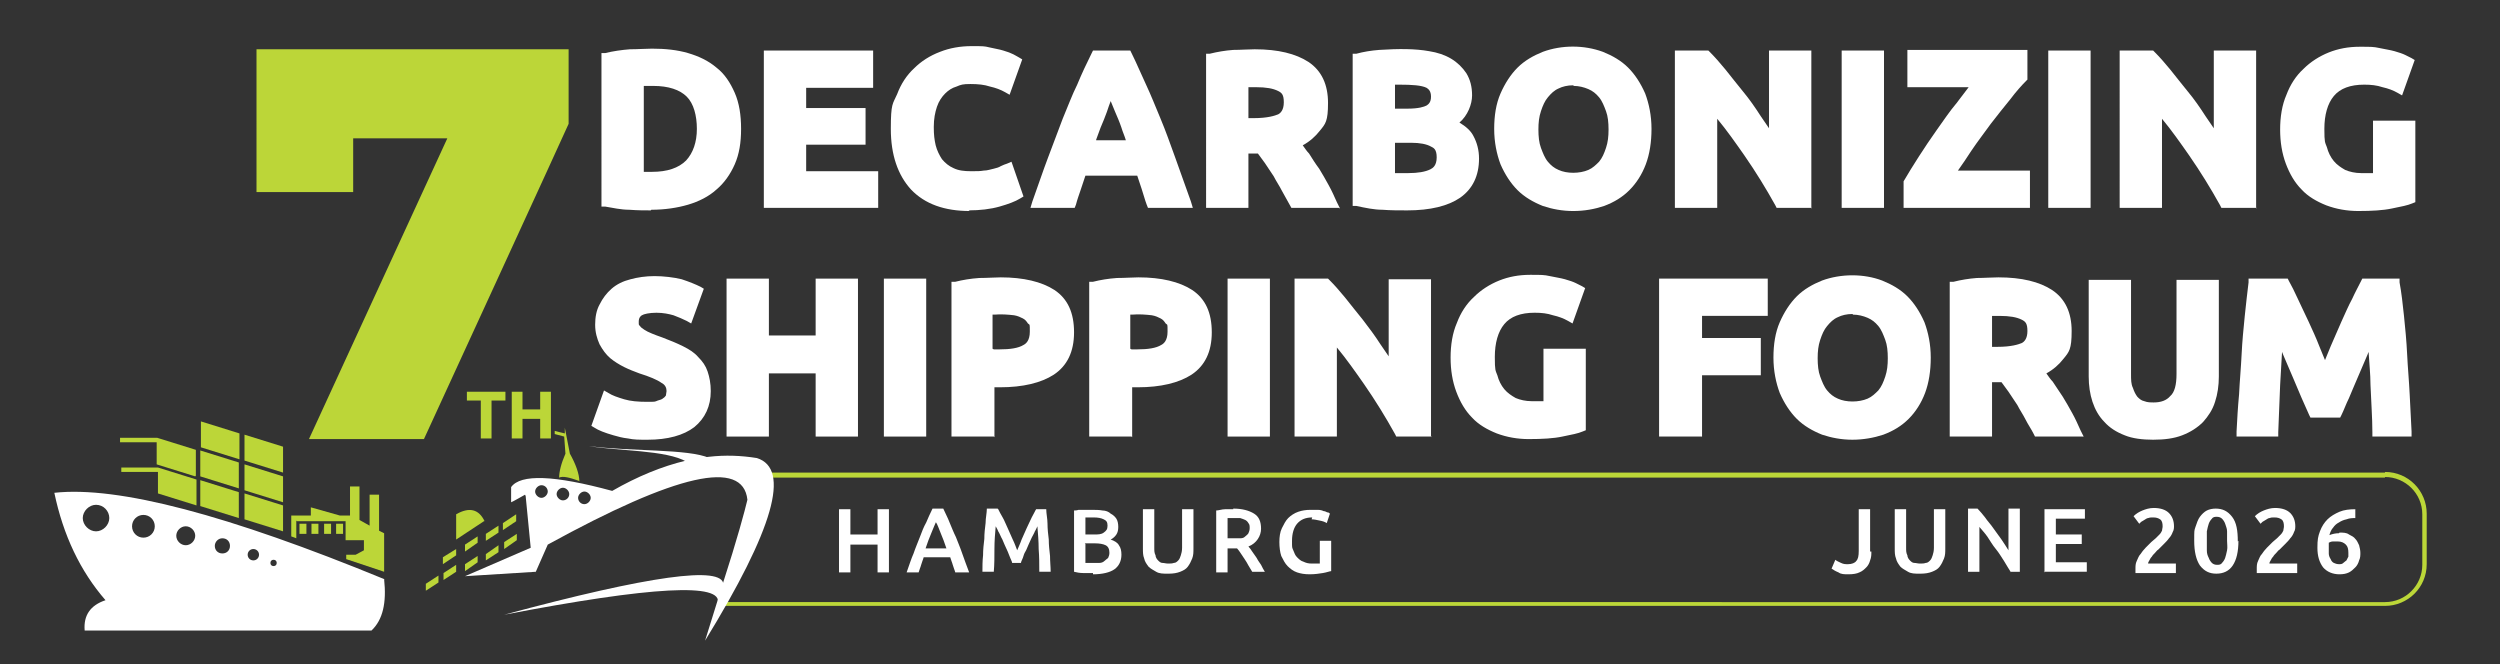 <svg xmlns="http://www.w3.org/2000/svg" xmlns:i="http://ns.adobe.com/AdobeIllustrator/10.0/" id="Layer_1" width="395.7" height="105.1" viewBox="0 0 395.7 105.1"><rect x="0" y="0" width="395.7" height="105.1" fill="#333333" stroke="none"/><g><path d="M41.3,8.5h48v10.9l-22.7,49.3h-16.7l21.9-47.6h-16.7v8.5h-13.9V8.5Z" fill="#bcd638"></path><path d="M67.1,69.5h-18.2l21.9-47.6h-14.9v8.5h-15.3V7.8h49.4v11.8h0c0,.1-22.9,49.9-22.9,49.9ZM51.1,68h15.1l22.4-48.8v-10.1h-46.6v19.7h12.4v-8.5h18.5l-21.9,47.6Z" fill="#bcd638"></path></g><path d="M377.5,75.5c3.2,0,5.9,2.6,5.9,5.9v8c0,3.2-2.6,5.9-5.9,5.9H115c5.2-9.4,7.5-15.8,7-19.7h255.5M377.5,74.8H121.2c1,3.6-1.5,10.6-7.4,21.1h263.7c3.6,0,6.6-2.9,6.6-6.6v-8c0-3.6-2.9-6.6-6.6-6.6h0Z" fill="#bcd738"></path><g><g><path d="M116.5,20.5c0,2-.3,3.8-1,5.3-.6,1.5-1.5,2.8-2.7,3.8s-2.6,1.7-4.3,2.2c-1.7.5-3.6.7-5.6.7s-2.1,0-3.3-.1-2.5-.2-3.7-.5V9c1.2-.2,2.5-.4,3.8-.5,1.3,0,2.5-.1,3.4-.1,2,0,3.8.2,5.5.7,1.6.5,3,1.2,4.2,2.1,1.2,1,2.1,2.2,2.7,3.7.6,1.5,1,3.3,1,5.5ZM101.2,27.9c.2,0,.5,0,.9,0,.3,0,.7,0,1.2,0,2.6,0,4.6-.7,5.9-2,1.3-1.3,1.9-3.2,1.9-5.5s-.6-4.3-1.8-5.6-3.2-1.9-5.8-1.9-.7,0-1.1,0c-.4,0-.7,0-1.1,0v14.9Z" fill="#fff"></path><path d="M103,33.3c-1,0-2.1,0-3.4-.1-1.3,0-2.6-.3-3.8-.5h-.6V8.4h.6c1.2-.3,2.6-.5,3.9-.6,1.3,0,2.5-.1,3.5-.1,2.1,0,4,.2,5.7.7,1.7.5,3.2,1.2,4.5,2.3,1.3,1,2.2,2.4,2.9,4,.7,1.6,1,3.5,1,5.7s-.3,4-1,5.6c-.7,1.6-1.7,3-2.9,4-1.2,1.1-2.8,1.9-4.5,2.4-1.7.5-3.7.8-5.8.8ZM96.6,31.3c1,.2,2,.3,3.1.4,1.3,0,2.4.1,3.3.1,2,0,3.8-.2,5.4-.7,1.6-.5,2.9-1.2,4-2.1,1.1-.9,1.9-2.1,2.5-3.5.6-1.4.9-3.1.9-5s-.3-3.8-.9-5.2c-.6-1.4-1.4-2.6-2.5-3.5-1.1-.9-2.4-1.6-4-2-1.6-.4-3.3-.7-5.3-.7s-2.1,0-3.4.1c-1.1,0-2.1.2-3.1.3v21.7ZM103.2,28.7c-.5,0-.9,0-1.2,0-.3,0-.6,0-.9,0h-.7V12.4h.6c.4-.1.7-.2,1.2-.2.4,0,.8,0,1.1,0,2.8,0,5,.7,6.3,2.1,1.3,1.4,2,3.5,2,6.1s-.7,4.6-2.1,6c-1.4,1.5-3.6,2.2-6.4,2.2ZM101.9,27.2c0,0,.1,0,.2,0,.3,0,.7,0,1.1,0,2.4,0,4.2-.6,5.4-1.8,1.1-1.2,1.7-2.9,1.7-5s-.5-4-1.6-5.1c-1.1-1.1-2.9-1.7-5.3-1.7s-.7,0-1.1,0c-.1,0-.3,0-.4,0v13.5Z" fill="#fff"></path></g><g><path d="M121.6,32.2V8.7h15.9v4.4h-10.6v4.6h9.4v4.3h-9.4v5.7h11.4v4.4h-16.7Z" fill="#fff"></path><path d="M139,32.9h-18.1V8h17.3v5.9h-10.6v3.2h9.4v5.8h-9.4v4.2h11.4v5.9ZM122.3,31.5h15.2v-3h-11.4v-7.1h9.4v-2.9h-9.4v-6.1h10.6v-3h-14.4v22.1Z" fill="#fff"></path></g><g><path d="M153.5,32.7c-3.8,0-6.7-1.1-8.7-3.2-2-2.1-3-5.1-3-9.1s.3-3.7.9-5.2,1.4-2.8,2.5-3.9,2.3-1.8,3.8-2.4c1.5-.5,3.1-.8,4.8-.8s1.9,0,2.7.2c.8.1,1.5.3,2.1.5.6.2,1.1.4,1.5.6.4.2.7.4.9.5l-1.5,4.3c-.7-.4-1.6-.7-2.5-1-1-.3-2.1-.4-3.3-.4s-1.6.1-2.4.4c-.8.3-1.5.7-2.1,1.3-.6.6-1.1,1.4-1.4,2.3-.4.9-.5,2.1-.5,3.5s.1,2.1.4,3c.2.9.6,1.7,1.2,2.4.5.7,1.2,1.2,2.1,1.6.9.4,1.9.6,3.1.6s1.5,0,2.1-.1,1.2-.2,1.6-.3c.5-.1.9-.3,1.3-.4.4-.2.7-.3,1-.4l1.5,4.2c-.7.5-1.8.9-3.2,1.2s-2.9.5-4.7.5Z" fill="#fff"></path><path d="M153.5,33.4c-4,0-7.1-1.1-9.3-3.4-2.1-2.3-3.2-5.5-3.2-9.6s.3-3.9,1-5.5c.6-1.6,1.5-3,2.7-4.1,1.1-1.1,2.5-2,4.1-2.6,1.5-.6,3.2-.9,5-.9s2,0,2.8.2c.8.2,1.6.3,2.2.5.7.2,1.2.4,1.6.6.4.2.7.4.9.5l.5.3-2,5.6-.7-.4c-.7-.4-1.5-.7-2.4-.9-.9-.3-1.9-.4-3.1-.4s-1.5.1-2.2.4c-.7.2-1.3.6-1.8,1.1-.5.5-1,1.2-1.3,2.1-.3.9-.5,1.9-.5,3.2s.1,2,.3,2.9c.2.8.6,1.6,1,2.2.5.6,1.1,1.1,1.8,1.4.8.4,1.7.5,2.8.5s1.4,0,2-.1c.6,0,1.1-.2,1.6-.3.4-.1.8-.2,1.1-.4.4-.2.7-.3,1-.4l.7-.3,1.9,5.5-.5.3c-.8.5-1.9.9-3.3,1.3-1.4.4-3.1.6-4.9.6ZM153.8,8.9c-1.6,0-3.1.3-4.5.8-1.4.5-2.6,1.3-3.5,2.2-1,1-1.8,2.2-2.3,3.6-.6,1.4-.9,3.1-.9,4.9,0,3.7.9,6.6,2.8,8.6,1.9,2,4.6,3,8.2,3s3.2-.2,4.5-.5c1-.3,1.8-.6,2.5-.9l-1-2.9c0,0-.2,0-.3.1-.4.2-.9.3-1.4.5-.5.1-1.1.2-1.7.3-.6,0-1.4.1-2.2.1-1.3,0-2.5-.2-3.4-.7-1-.4-1.8-1.1-2.4-1.8-.6-.8-1-1.7-1.3-2.7-.3-1-.4-2.1-.4-3.2s.2-2.7.6-3.7c.4-1,.9-1.9,1.6-2.6.7-.7,1.5-1.2,2.3-1.5.9-.3,1.7-.4,2.6-.4,1.3,0,2.5.1,3.5.4.7.2,1.3.4,1.9.7l1.1-2.9c0,0-.2-.1-.3-.2-.4-.2-.8-.4-1.4-.6-.6-.2-1.3-.3-2-.5-.8-.1-1.6-.2-2.6-.2Z" fill="#fff"></path></g><g><path d="M182.2,32.2c-.3-.8-.5-1.7-.8-2.5s-.6-1.7-.9-2.6h-9.2c-.3.9-.6,1.7-.9,2.6-.3.9-.6,1.7-.8,2.5h-5.5c.9-2.5,1.7-4.9,2.5-7,.8-2.1,1.6-4.2,2.3-6.1.8-1.9,1.5-3.7,2.2-5.4.7-1.7,1.5-3.4,2.3-5h5c.8,1.6,1.5,3.3,2.3,5,.7,1.7,1.5,3.5,2.3,5.4.8,1.9,1.5,3.9,2.3,6.1s1.6,4.5,2.5,7h-5.7ZM175.8,14c-.1.3-.3.8-.5,1.4-.2.6-.5,1.3-.8,2-.3.8-.6,1.6-1,2.5s-.7,1.9-1.1,2.9h6.7c-.4-1-.7-2-1-2.9-.3-.9-.7-1.8-1-2.5-.3-.8-.6-1.4-.8-2s-.4-1-.6-1.4Z" fill="#fff"></path><path d="M188.9,32.9h-7.2l-.2-.5c-.3-.8-.5-1.6-.8-2.5l-.7-2.1h-8.2l-.7,2.1c-.3.9-.6,1.7-.8,2.5l-.2.5h-7l.3-1c.9-2.5,1.7-4.9,2.5-7,.8-2.1,1.6-4.2,2.3-6.1.8-1.9,1.5-3.8,2.3-5.4.7-1.7,1.5-3.4,2.3-5l.2-.4h5.9l.2.4c.8,1.6,1.5,3.3,2.3,5,.8,1.7,1.5,3.5,2.3,5.4.8,1.9,1.5,3.9,2.3,6.1.8,2.2,1.6,4.5,2.5,7l.3,1ZM182.7,31.5h4.1c-.8-2.1-1.5-4.2-2.2-6-.8-2.2-1.6-4.2-2.3-6.1-.8-1.9-1.5-3.7-2.3-5.4-.7-1.5-1.4-3.1-2.1-4.6h-4.1c-.7,1.5-1.4,3-2.1,4.6-.7,1.7-1.5,3.5-2.2,5.4-.8,1.9-1.5,3.9-2.3,6.1-.7,1.9-1.4,3.9-2.2,6h3.9c.2-.7.4-1.3.7-2l1.1-3.1h10.2l1.1,3.1c.2.7.5,1.4.7,2ZM180.2,23.7h-8.8l.4-1c.4-1,.7-2,1.1-2.9.4-.9.7-1.8,1-2.5.3-.8.6-1.5.8-2,.2-.6.4-1,.5-1.4l.6-1.8.7,1.7c.1.3.3.8.6,1.4l.8,2c.3.8.6,1.6,1,2.6.3.9.7,1.9,1,2.9l.3,1ZM173.5,22.2h4.7c-.2-.7-.5-1.3-.7-2-.3-.9-.7-1.8-1-2.5l-.7-1.7c-.2.5-.4,1.1-.6,1.7-.3.8-.6,1.6-1,2.5-.2.6-.5,1.3-.7,1.9Z" fill="#fff"></path></g><g><path d="M198.5,8.4c3.5,0,6.2.6,8.1,1.9,1.9,1.3,2.8,3.2,2.8,5.9s-.4,3-1.1,4c-.8,1-1.8,1.8-3.3,2.4.5.6,1,1.3,1.5,2s1,1.5,1.5,2.4c.5.8,1,1.7,1.5,2.6.5.9.9,1.8,1.3,2.6h-5.9c-.4-.8-.9-1.5-1.3-2.3s-.9-1.6-1.4-2.3-.9-1.5-1.4-2.1c-.5-.7-.9-1.3-1.4-1.8h-2.6v8.6h-5.3V9.1c1.2-.2,2.3-.4,3.6-.5,1.2,0,2.3-.1,3.3-.1ZM198.8,13c-.4,0-.7,0-1,0-.3,0-.6,0-.9,0v6.4h1.5c2,0,3.4-.2,4.3-.7.9-.5,1.3-1.3,1.3-2.5s-.4-2-1.3-2.5c-.9-.5-2.2-.7-3.8-.7Z" fill="#fff"></path><path d="M211.9,32.9h-7.5l-1.5-2.7c-.4-.8-.9-1.5-1.3-2.3-.5-.7-.9-1.4-1.4-2.1-.4-.5-.7-1-1.1-1.5h-1.5v8.6h-6.7V8.5h.6c1.2-.3,2.4-.5,3.7-.6,1.2,0,2.4-.1,3.4-.1,3.7,0,6.5.7,8.5,2,2.1,1.4,3.1,3.6,3.1,6.5s-.4,3.3-1.3,4.4c-.7.9-1.6,1.7-2.7,2.3.3.4.6.9,1,1.3.5.8,1,1.6,1.6,2.4.5.8,1,1.7,1.5,2.6.5.9.9,1.8,1.3,2.7l.5,1ZM205.3,31.5h4.3c-.3-.5-.5-1-.8-1.6-.5-.9-1-1.7-1.5-2.5-.5-.8-1-1.6-1.5-2.3-.5-.7-1-1.4-1.5-2l-.6-.8.9-.4c1.3-.5,2.3-1.3,3-2.2.7-.9,1-2.1,1-3.6,0-2.4-.8-4.1-2.5-5.2-1.7-1.2-4.3-1.8-7.7-1.8s-2,0-3.3.1c-1,0-2,.2-2.9.4v21.8h3.8v-8.6h3.7l.2.3c.5.6.9,1.2,1.4,1.9.5.7.9,1.4,1.4,2.1.5.8.9,1.5,1.4,2.3l1.1,2ZM198.4,20.2h-2.2v-7.8h1.5c.3-.1.7-.2,1.1-.2,1.8,0,3.2.3,4.2.8.8.4,1.7,1.3,1.7,3.1s-.9,2.7-1.6,3.2c-1,.6-2.5.8-4.6.8ZM197.6,18.7h.8c2.3,0,3.4-.4,3.9-.6.4-.2.9-.7.9-1.9s-.3-1.5-.9-1.8c-.8-.4-1.9-.6-3.5-.6s-.7,0-1,0h-.2v5Z" fill="#fff"></path></g><g><path d="M222.7,32.5c-1.3,0-2.6,0-3.8-.1s-2.6-.3-4-.6V9.1c1.1-.2,2.3-.4,3.6-.5,1.3-.1,2.5-.2,3.6-.2s2.9.1,4.1.3c1.3.2,2.3.6,3.2,1.1.9.5,1.6,1.2,2.1,2.1.5.8.8,1.9.8,3.1,0,1.9-.9,3.4-2.7,4.4,1.5.6,2.5,1.3,3.1,2.3.5,1,.8,2.1.8,3.3,0,2.5-.9,4.3-2.7,5.6-1.8,1.2-4.5,1.9-8,1.9ZM220,17.9h2.6c1.6,0,2.8-.2,3.5-.6.7-.4,1.1-1.1,1.1-2s-.4-1.6-1.1-2c-.7-.4-1.8-.6-3.2-.6s-.9,0-1.5,0c-.5,0-1,0-1.4,0v5.1ZM220,22v6.1c.4,0,.8,0,1.3.1.5,0,.9,0,1.5,0,1.6,0,2.9-.2,3.8-.7,1-.5,1.5-1.3,1.5-2.5s-.4-1.9-1.2-2.3c-.8-.5-2-.7-3.5-.7h-3.3Z" fill="#fff"></path><path d="M222.7,33.3c-1.3,0-2.6,0-3.9-.1-1.3,0-2.7-.3-4.1-.6h-.6V8.5h.6c1.1-.3,2.3-.5,3.6-.6,3.1-.2,5.7-.2,7.9.2,1.3.2,2.5.6,3.5,1.2,1,.6,1.8,1.4,2.4,2.3.6,1,.9,2.1.9,3.5s-.7,3.2-2,4.3c1,.6,1.8,1.3,2.2,2.1.6,1.1.9,2.3.9,3.6,0,2.7-1,4.8-3,6.2-1.9,1.3-4.7,2-8.4,2ZM215.6,31.3c1.1.2,2.2.4,3.3.4,1.3,0,2.5.1,3.8.1,3.4,0,5.9-.6,7.6-1.7,1.6-1.1,2.4-2.7,2.4-5s-.2-2.1-.7-2.9c-.5-.8-1.4-1.5-2.7-2l-1.4-.5,1.3-.8c1.6-1,2.4-2.2,2.4-3.8s-.2-2-.7-2.8c-.4-.7-1.1-1.3-1.9-1.8-.8-.5-1.8-.8-3-1-2.1-.4-4.6-.4-7.5-.2-1,0-2,.2-2.9.3v21.6ZM222.8,28.9c-.6,0-1.1,0-1.5,0-.5,0-.9,0-1.3-.1h-.6v-7.5h4c1.7,0,2.9.3,3.9.8.7.4,1.6,1.3,1.6,3s-1,2.8-1.9,3.2c-1.1.5-2.5.7-4.1.7ZM220.8,27.4c.2,0,.4,0,.6,0,.4,0,.9,0,1.5,0,1.5,0,2.7-.2,3.5-.6.4-.2,1-.6,1-1.9s-.5-1.5-.9-1.7c-.7-.4-1.8-.6-3.1-.6h-2.6v4.7ZM222.6,18.7h-3.3v-6.5h.6c.4-.1.9-.1,1.5-.2,2.3,0,3.9,0,5,.6.7.4,1.5,1.1,1.5,2.6s-.5,2.1-1.4,2.6c-.8.5-2.1.7-3.9.7ZM220.8,17.2h1.9c1.9,0,2.7-.3,3.1-.5.3-.2.7-.5.7-1.4s-.4-1.2-.7-1.4c-.8-.4-2.3-.5-4.3-.5-.2,0-.5,0-.7,0v3.7Z" fill="#fff"></path></g><g><path d="M260.7,20.5c0,2-.3,3.8-.9,5.3s-1.4,2.8-2.5,3.8c-1,1-2.3,1.8-3.7,2.3s-3,.8-4.6.8-3.1-.3-4.5-.8c-1.4-.5-2.7-1.3-3.7-2.3-1.1-1-1.9-2.3-2.5-3.8s-.9-3.3-.9-5.3.3-3.8.9-5.3c.6-1.5,1.5-2.8,2.6-3.8,1.1-1,2.3-1.8,3.7-2.3s2.9-.8,4.5-.8,3.1.3,4.5.8c1.4.5,2.7,1.3,3.7,2.3s1.9,2.3,2.5,3.8.9,3.3.9,5.3ZM242.8,20.5c0,1.2.1,2.2.4,3.1.3.9.7,1.7,1.2,2.4s1.2,1.2,2,1.5c.8.4,1.6.5,2.6.5s1.8-.2,2.6-.5c.8-.4,1.4-.9,2-1.5s.9-1.5,1.2-2.4c.3-.9.4-2,.4-3.1s-.1-2.2-.4-3.1c-.3-.9-.7-1.7-1.2-2.4-.5-.7-1.2-1.2-2-1.5s-1.7-.5-2.6-.5-1.9.2-2.6.6c-.8.4-1.4.9-2,1.6s-.9,1.5-1.2,2.4c-.3.9-.4,2-.4,3.1Z" fill="#fff"></path><path d="M249,33.4c-1.7,0-3.3-.3-4.8-.8-1.5-.6-2.9-1.4-4-2.5-1.1-1.1-2-2.5-2.7-4.1-.6-1.6-1-3.5-1-5.6s.3-4,1-5.6c.7-1.6,1.6-3,2.7-4.1,1.1-1.1,2.5-1.9,4-2.5,3-1.1,6.5-1.1,9.5,0,1.5.6,2.9,1.4,4,2.5s2,2.5,2.7,4.1c.6,1.6,1,3.5,1,5.6s-.3,4-.9,5.6c-.6,1.6-1.5,3-2.6,4.1-1.1,1.1-2.4,1.9-4,2.5-1.5.5-3.1.8-4.9.8ZM249,8.9c-1.5,0-2.9.2-4.2.7-1.3.5-2.5,1.2-3.5,2.2-1,1-1.8,2.2-2.4,3.6-.6,1.4-.9,3.1-.9,5s.3,3.6.9,5c.6,1.4,1.4,2.6,2.3,3.6,1,1,2.2,1.7,3.5,2.2,2.7,1,6,1,8.7,0,1.3-.5,2.5-1.2,3.5-2.2,1-1,1.7-2.2,2.3-3.6.6-1.4.8-3.1.8-5s-.3-3.6-.9-5c-.6-1.4-1.4-2.6-2.3-3.6-1-1-2.2-1.7-3.5-2.2-1.3-.5-2.8-.7-4.3-.7ZM249,28.8c-1.1,0-2.1-.2-3-.6-.9-.4-1.6-1-2.2-1.7-.6-.7-1-1.6-1.3-2.6-.3-1-.5-2.1-.5-3.3s.2-2.3.5-3.3c.3-1,.8-1.9,1.3-2.7.6-.7,1.3-1.3,2.2-1.8.9-.4,1.9-.6,3-.6s2.1.2,2.9.6c.9.4,1.6,1,2.2,1.7.6.7,1,1.6,1.3,2.6.3,1,.5,2.1.5,3.3s-.2,2.3-.5,3.3c-.3,1-.8,1.9-1.3,2.6-.6.8-1.3,1.3-2.2,1.7-.9.4-1.9.6-2.9.6ZM249,13.5c-.9,0-1.7.2-2.3.5-.7.3-1.2.8-1.7,1.4-.5.6-.8,1.3-1.1,2.2-.3.9-.4,1.8-.4,2.9s.1,2.1.4,2.9c.3.8.6,1.6,1.1,2.2.5.6,1,1,1.7,1.3,1.3.6,3.3.6,4.7,0,.7-.3,1.2-.8,1.7-1.3.5-.6.8-1.3,1.1-2.2.3-.9.4-1.8.4-2.9s-.1-2.1-.4-2.9c-.3-.8-.6-1.6-1.1-2.2-.5-.6-1-1-1.7-1.3-.7-.3-1.5-.5-2.3-.5Z" fill="#fff"></path></g><g><path d="M281.6,32.2c-1.5-2.7-3.2-5.3-4.9-8s-3.6-5.1-5.6-7.4v15.4h-5.2V8.7h4.3c.7.7,1.6,1.7,2.5,2.7.9,1.1,1.8,2.2,2.8,3.5s1.9,2.5,2.8,3.8c.9,1.3,1.8,2.6,2.6,3.8v-13.9h5.3v23.5h-4.4Z" fill="#fff"></path><path d="M286.8,32.9h-5.6l-.2-.4c-1.5-2.7-3.1-5.3-4.9-7.9-1.4-2-2.8-4-4.3-5.8v14.1h-6.7V8h5.3l.2.2c.8.8,1.6,1.7,2.5,2.8.9,1.1,1.8,2.3,2.8,3.5,1,1.2,1.9,2.5,2.8,3.9.4.6.9,1.3,1.3,1.9V8h6.7v25ZM282,31.5h3.3V9.4h-3.8v15.5l-1.3-2c-.8-1.2-1.7-2.5-2.6-3.8-.9-1.3-1.8-2.6-2.8-3.8-.9-1.2-1.8-2.4-2.7-3.5-.8-1-1.6-1.8-2.2-2.5h-3.3v22.1h3.8V14.9l1.3,1.5c2,2.3,3.9,4.9,5.7,7.5,1.7,2.5,3.3,5.1,4.7,7.7Z" fill="#fff"></path></g><g><path d="M292.1,8.7h5.3v23.5h-5.3V8.7Z" fill="#fff"></path><path d="M298.2,32.9h-6.7V8h6.7v25ZM292.9,31.5h3.8V9.4h-3.8v22.1Z" fill="#fff"></path></g><g><path d="M320.1,12.4c-.7.7-1.6,1.7-2.6,2.9s-2,2.5-3.1,3.9c-1.1,1.4-2.1,2.8-3.2,4.3-1,1.5-2,2.9-2.8,4.3h12v4.4h-18.5v-3.2c.6-1.2,1.4-2.4,2.3-3.8s1.9-2.8,2.9-4.3c1-1.4,2-2.8,3-4.2,1-1.3,2-2.5,2.9-3.6h-10.5v-4.4h17.6v3.7Z" fill="#fff"></path><path d="M321.2,32.9h-19.9v-4.2c.7-1.2,1.5-2.5,2.4-3.9.9-1.4,1.9-2.9,2.9-4.3,1-1.4,2-2.9,3.1-4.2.7-.9,1.3-1.7,1.9-2.5h-9.7v-5.9h19v4.7l-.2.2c-.7.7-1.6,1.7-2.5,2.9-1,1.2-2,2.5-3.1,3.9-1,1.4-2.1,2.8-3.1,4.3-.7,1.1-1.4,2.1-2.1,3.1h11.4v5.9ZM302.7,31.5h17v-3h-12.5l.7-1.1c.8-1.4,1.8-2.8,2.8-4.3,1.1-1.5,2.1-3,3.2-4.4,1.1-1.4,2.1-2.7,3.1-3.9.9-1.1,1.7-2,2.4-2.7v-2.6h-16.1v3h11.4l-1,1.2c-.9,1.1-1.8,2.3-2.8,3.6-1,1.3-2,2.7-3,4.1-1,1.4-1.9,2.9-2.9,4.3-.9,1.3-1.6,2.6-2.2,3.6v2.2Z" fill="#fff"></path></g><g><path d="M324.9,8.7h5.3v23.5h-5.3V8.7Z" fill="#fff"></path><path d="M330.9,32.9h-6.7V8h6.7v25ZM325.6,31.5h3.8V9.4h-3.8v22.1Z" fill="#fff"></path></g><g><path d="M352.1,32.2c-1.5-2.7-3.2-5.3-4.9-8s-3.6-5.1-5.6-7.4v15.4h-5.2V8.7h4.3c.7.7,1.6,1.7,2.5,2.7.9,1.1,1.8,2.2,2.8,3.5s1.9,2.5,2.8,3.8c.9,1.3,1.8,2.6,2.6,3.8v-13.9h5.3v23.5h-4.4Z" fill="#fff"></path><path d="M357.2,32.9h-5.6l-.2-.4c-1.5-2.7-3.1-5.3-4.9-7.9-1.4-2-2.8-4-4.3-5.8v14.1h-6.7V8h5.3l.2.2c.8.8,1.6,1.7,2.5,2.8.9,1.1,1.8,2.3,2.8,3.5,1,1.2,1.9,2.5,2.8,3.9.4.6.9,1.3,1.3,1.9V8h6.7v25ZM352.5,31.5h3.3V9.4h-3.8v15.5l-1.3-2c-.8-1.2-1.7-2.5-2.6-3.8-.9-1.3-1.8-2.6-2.8-3.8-.9-1.2-1.8-2.4-2.7-3.5-.8-1-1.6-1.8-2.2-2.5h-3.3v22.1h3.8V14.9l1.3,1.5c2,2.3,3.9,4.9,5.7,7.5,1.7,2.5,3.3,5.1,4.7,7.7Z" fill="#fff"></path></g><g><path d="M374.1,12.8c-2.5,0-4.2.7-5.3,2.1s-1.6,3.2-1.6,5.6.1,2.2.4,3.1c.3.9.7,1.7,1.2,2.4.5.7,1.2,1.2,2,1.6.8.4,1.8.6,2.8.6s1.1,0,1.5,0c.4,0,.8,0,1.1-.1v-8.2h5.3v11.6c-.6.2-1.7.5-3.1.8-1.4.3-3.1.4-5.2.4s-3.4-.3-4.8-.8c-1.4-.5-2.7-1.3-3.7-2.4-1-1-1.8-2.3-2.4-3.8-.6-1.5-.8-3.2-.8-5.2s.3-3.7.9-5.2c.6-1.5,1.4-2.8,2.5-3.8s2.3-1.8,3.7-2.4c1.4-.5,3-.8,4.6-.8s2.1,0,3,.2c.9.1,1.7.3,2.3.5.6.2,1.2.4,1.6.6.4.2.7.4.9.5l-1.5,4.2c-.7-.4-1.6-.7-2.5-1-.9-.3-2-.4-3.1-.4Z" fill="#fff"></path><path d="M373.3,33.4c-1.8,0-3.5-.3-5.1-.9-1.5-.6-2.9-1.4-3.9-2.5-1.1-1.1-1.9-2.5-2.5-4.1-.6-1.6-.9-3.4-.9-5.4s.3-3.9,1-5.5c.6-1.6,1.5-3,2.7-4.1,1.1-1.1,2.5-2,4-2.6,1.5-.6,3.1-.9,4.9-.9s2.2,0,3.1.2c.9.2,1.7.3,2.4.5.7.2,1.3.4,1.7.6.4.2.8.4,1,.5l.5.3-2,5.6-.7-.4c-.7-.4-1.5-.7-2.4-.9-.9-.3-1.8-.4-2.9-.4-2.2,0-3.8.6-4.8,1.8-1,1.2-1.5,3-1.5,5.2s.1,2.1.4,2.9c.2.8.6,1.6,1.1,2.2.5.6,1.1,1,1.8,1.4.7.3,1.6.5,2.5.5s1.1,0,1.5,0c.1,0,.3,0,.4,0v-8.3h6.7v12.9l-.5.2c-.7.3-1.7.5-3.2.8-1.4.3-3.2.4-5.3.4ZM373.4,8.9c-1.5,0-3,.3-4.3.8-1.3.5-2.5,1.3-3.5,2.2-1,1-1.8,2.2-2.3,3.6-.6,1.4-.9,3.1-.9,5s.3,3.5.8,4.9c.5,1.4,1.3,2.6,2.2,3.6.9,1,2.1,1.7,3.4,2.2,1.3.5,2.9.8,4.5.8s3.7-.1,5-.4c1-.2,1.9-.4,2.5-.6v-10.4h-3.8v8h-.6c-.4.2-.8.3-1.2.3-.4,0-.9,0-1.5,0-1.2,0-2.2-.2-3.2-.6-.9-.4-1.7-1-2.3-1.8-.6-.7-1.1-1.6-1.3-2.7-.3-1-.4-2.1-.4-3.3,0-2.5.6-4.6,1.8-6.1,1.2-1.5,3.2-2.3,5.9-2.3s2.3.2,3.3.5c.7.2,1.3.4,1.9.7l1-2.9c0,0-.2-.1-.3-.2-.4-.2-.9-.4-1.5-.6-.6-.2-1.4-.3-2.2-.5-.9-.1-1.8-.2-2.9-.2Z" fill="#fff"></path></g><g><path d="M102.3,64.3c.7,0,1.4,0,1.8-.2.5-.1.9-.3,1.2-.5.3-.2.5-.5.6-.8.1-.3.2-.6.2-1,0-.8-.4-1.4-1.1-1.9-.7-.5-2-1.1-3.7-1.6-.8-.3-1.5-.6-2.3-.9-.8-.4-1.5-.8-2.1-1.3s-1.1-1.2-1.5-1.9-.6-1.7-.6-2.8.2-2.1.6-2.9,1-1.6,1.7-2.2c.7-.6,1.7-1.1,2.7-1.4,1.1-.3,2.3-.5,3.6-.5s3,.2,4.1.5c1.2.3,2.1.7,2.9,1.1l-1.5,4.2c-.7-.3-1.4-.6-2.2-.9-.8-.3-1.8-.4-2.9-.4s-2.2.2-2.7.5-.8.9-.8,1.6.1.8.3,1.1c.2.3.5.6.9.8.4.2.8.5,1.3.6.5.2,1,.4,1.6.6,1.2.5,2.3.9,3.2,1.3.9.4,1.7,1,2.3,1.5.6.6,1,1.3,1.3,2.1s.4,1.8.4,2.9c0,2.2-.8,3.9-2.3,5.1-1.5,1.2-3.9,1.8-7,1.8s-2,0-2.8-.2c-.8-.1-1.6-.3-2.2-.5-.6-.2-1.2-.4-1.7-.6-.5-.2-.9-.4-1.2-.6l1.5-4.2c.7.4,1.6.7,2.6,1,1,.3,2.3.5,3.8.5Z" fill="#fff"></path><path d="M102.3,69.6c-1.1,0-2,0-2.9-.2-.9-.1-1.6-.3-2.3-.5-.7-.2-1.3-.4-1.8-.6-.5-.2-.9-.4-1.2-.6l-.5-.3,2-5.6.7.4c.6.4,1.5.7,2.5,1,1,.3,2.2.4,3.6.4s1.2,0,1.7-.2c.4-.1.7-.2.9-.4.2-.1.3-.3.4-.4,0-.2.1-.5.1-.7,0-.5-.2-1-.8-1.3-.7-.5-1.9-1-3.5-1.5-.8-.3-1.6-.6-2.4-1-.8-.4-1.6-.9-2.2-1.4-.7-.6-1.2-1.3-1.7-2.2-.4-.9-.7-1.9-.7-3.1s.2-2.3.7-3.2c.5-1,1.1-1.8,1.9-2.5.8-.7,1.8-1.2,3-1.5,1.1-.3,2.4-.5,3.8-.5s3.1.2,4.3.5c1.2.4,2.2.8,3,1.2l.5.3-2,5.5-.7-.4c-.6-.3-1.3-.6-2.1-.9-.7-.2-1.6-.4-2.7-.4s-2,.2-2.3.4c-.2.1-.5.4-.5,1s0,.5.2.7c.1.2.4.4.7.6.3.2.7.4,1.2.6.5.2,1,.4,1.6.6,1.3.5,2.3.9,3.3,1.4,1,.5,1.8,1,2.4,1.7.7.7,1.2,1.4,1.5,2.3.3.9.5,1.9.5,3.1,0,2.4-.9,4.3-2.6,5.7-1.7,1.3-4.2,2-7.4,2ZM95.3,66.7c.2,0,.4.2.6.3.4.2,1,.4,1.6.5.6.2,1.3.3,2.1.4.8.1,1.7.2,2.7.2,2.9,0,5.1-.6,6.5-1.7,1.4-1.1,2-2.6,2-4.5s-.1-1.9-.4-2.6c-.3-.7-.6-1.3-1.2-1.8-.5-.5-1.2-1-2.1-1.4-.9-.4-1.9-.9-3.1-1.3-.6-.2-1.1-.4-1.6-.6-.5-.2-1-.4-1.4-.7-.5-.3-.8-.6-1.1-1-.3-.4-.4-.9-.4-1.5,0-1,.4-1.7,1.2-2.2.7-.4,1.7-.6,3.1-.6s2.3.1,3.1.4c.5.2,1.1.4,1.6.6l1-2.8c-.6-.3-1.3-.5-2.2-.8-1.1-.3-2.4-.5-3.9-.5s-2.4.2-3.4.5c-1,.3-1.8.7-2.5,1.3-.7.5-1.2,1.2-1.5,2-.4.8-.5,1.7-.5,2.6s.2,1.8.5,2.4c.3.7.8,1.2,1.3,1.7.6.5,1.2.9,1.9,1.2.7.3,1.5.6,2.2.9,1.8.6,3.1,1.2,3.9,1.7.9.6,1.4,1.5,1.4,2.5s0,.9-.2,1.2c-.2.4-.4.8-.9,1.1-.4.3-.8.5-1.4.6-.5.1-1.2.2-2,.2-1.6,0-2.9-.2-4-.5-.7-.2-1.4-.5-2-.7l-1,2.8Z" fill="#fff"></path></g><g><path d="M129.8,44.9h5.3v23.5h-5.3v-10h-8.9v10h-5.3v-23.5h5.3v9h8.9v-9Z" fill="#fff"></path><path d="M135.8,69.1h-6.7v-10h-7.4v10h-6.7v-25h6.7v9h7.4v-9h6.7v25ZM130.6,67.7h3.8v-22.1h-3.8v9h-10.3v-9h-3.8v22.1h3.8v-10h10.3v10Z" fill="#fff"></path></g><g><path d="M140.6,44.9h5.3v23.5h-5.3v-23.5Z" fill="#fff"></path><path d="M146.6,69.1h-6.7v-25h6.7v25ZM141.3,67.7h3.8v-22.1h-3.8v22.1Z" fill="#fff"></path></g><g><path d="M158.3,44.6c3.5,0,6.2.6,8.1,1.8,1.9,1.2,2.8,3.3,2.8,6.1s-1,4.9-2.8,6.1-4.6,1.9-8.1,1.9h-1.7v7.9h-5.3v-23.2c1.2-.2,2.4-.4,3.7-.5,1.3,0,2.4-.1,3.4-.1ZM158.7,49.1c-.4,0-.8,0-1.1,0-.4,0-.7,0-1,0v6.8h1.7c1.8,0,3.2-.2,4.1-.7.9-.5,1.4-1.4,1.4-2.8s-.1-1.2-.4-1.6c-.2-.4-.6-.8-1-1s-1-.4-1.6-.5c-.6-.1-1.3-.2-2.1-.2Z" fill="#fff"></path><path d="M157.3,69.1h-6.7v-24.5h.6c1.2-.3,2.4-.5,3.8-.6,1.3,0,2.5-.1,3.4-.1,3.6,0,6.5.7,8.5,2,2.1,1.4,3.1,3.6,3.1,6.7s-1.1,5.3-3.2,6.7c-2,1.3-4.9,2-8.5,2h-.9v7.9ZM152,67.7h3.8v-7.9h2.4c3.4,0,6-.6,7.7-1.8,1.7-1.1,2.5-2.9,2.5-5.5s-.8-4.3-2.5-5.4c-1.7-1.1-4.3-1.7-7.7-1.7s-2.1,0-3.3.1c-1,0-2,.2-3,.4v21.8ZM158.2,56.7h-2.4v-8.2h.7c.3,0,.6,0,1-.1,1.2,0,2.4,0,3.4.1.7.1,1.3.3,1.9.6.6.3,1,.8,1.3,1.3.3.5.4,1.2.4,2,0,2-1,3-1.8,3.4-1,.6-2.5.8-4.5.8ZM157.3,55.3h.9c1.7,0,3-.2,3.8-.7.4-.2,1-.7,1-2.1s0-1-.3-1.3c-.2-.3-.4-.6-.8-.8-.4-.2-.8-.4-1.4-.5-.9-.1-2-.2-3.1-.1,0,0-.2,0-.3,0v5.4Z" fill="#fff"></path></g><g><path d="M180.2,44.6c3.5,0,6.2.6,8.1,1.8,1.9,1.2,2.8,3.3,2.8,6.1s-1,4.9-2.8,6.1-4.6,1.9-8.1,1.9h-1.7v7.9h-5.3v-23.2c1.2-.2,2.4-.4,3.7-.5,1.3,0,2.4-.1,3.4-.1ZM180.5,49.1c-.4,0-.8,0-1.1,0-.4,0-.7,0-1,0v6.8h1.7c1.8,0,3.2-.2,4.1-.7.9-.5,1.4-1.4,1.4-2.8s-.1-1.2-.4-1.6c-.2-.4-.6-.8-1-1s-1-.4-1.6-.5c-.6-.1-1.3-.2-2.1-.2Z" fill="#fff"></path><path d="M179.1,69.1h-6.7v-24.5h.6c1.2-.3,2.4-.5,3.8-.6,1.3,0,2.5-.1,3.4-.1,3.6,0,6.5.7,8.5,2,2.1,1.4,3.1,3.6,3.1,6.7s-1.1,5.3-3.2,6.7c-2,1.3-4.9,2-8.5,2h-.9v7.9ZM173.8,67.7h3.8v-7.9h2.4c3.4,0,6-.6,7.7-1.8,1.7-1.1,2.5-2.9,2.5-5.5s-.8-4.3-2.5-5.4c-1.7-1.1-4.3-1.7-7.7-1.7s-2.1,0-3.3.1c-1,0-2,.2-3,.4v21.8ZM180.1,56.7h-2.4v-8.2h.7c.3,0,.6,0,1-.1,1.2,0,2.4,0,3.4.1.7.1,1.3.3,1.9.6.6.3,1,.8,1.3,1.3.3.5.4,1.2.4,2,0,2-1,3-1.8,3.4-1,.6-2.5.8-4.5.8ZM179.1,55.3h.9c1.7,0,3-.2,3.8-.7.4-.2,1-.7,1-2.1s0-1-.3-1.3c-.2-.3-.4-.6-.8-.8-.4-.2-.8-.4-1.4-.5-.9-.1-2-.2-3.1-.1,0,0-.2,0-.3,0v5.4Z" fill="#fff"></path></g><g><path d="M195,44.9h5.3v23.5h-5.3v-23.5Z" fill="#fff"></path><path d="M201,69.1h-6.7v-25h6.7v25ZM195.7,67.7h3.8v-22.1h-3.8v22.1Z" fill="#fff"></path></g><g><path d="M221.5,68.4c-1.5-2.7-3.2-5.3-4.9-8s-3.6-5.1-5.6-7.4v15.4h-5.2v-23.5h4.3c.7.7,1.6,1.7,2.5,2.7.9,1.1,1.8,2.2,2.8,3.5s1.9,2.5,2.8,3.8c.9,1.3,1.8,2.6,2.6,3.8v-13.9h5.3v23.5h-4.4Z" fill="#fff"></path><path d="M226.6,69.1h-5.6l-.2-.4c-1.5-2.7-3.1-5.3-4.9-7.9-1.4-2-2.8-4-4.3-5.8v14.1h-6.7v-25h5.3l.2.2c.8.8,1.6,1.7,2.5,2.8.9,1.1,1.8,2.3,2.8,3.5,1,1.3,1.9,2.5,2.8,3.9.4.6.9,1.3,1.3,1.9v-12.2h6.7v25ZM221.9,67.7h3.3v-22.1h-3.8v15.5l-1.3-2c-.8-1.2-1.7-2.5-2.6-3.8-.9-1.3-1.8-2.6-2.8-3.8-.9-1.2-1.8-2.4-2.7-3.5-.8-1-1.6-1.8-2.2-2.5h-3.3v22.1h3.8v-16.6l1.3,1.5c2,2.3,3.9,4.9,5.7,7.5,1.7,2.5,3.3,5.1,4.7,7.7Z" fill="#fff"></path></g><g><path d="M242.8,48.9c-2.5,0-4.2.7-5.3,2.1s-1.6,3.2-1.6,5.6.1,2.2.4,3.1c.3.9.7,1.7,1.2,2.4.5.7,1.2,1.2,2,1.6.8.4,1.8.6,2.8.6s1.1,0,1.5,0c.4,0,.8,0,1.1-.1v-8.2h5.3v11.6c-.6.2-1.7.5-3.1.8-1.4.3-3.1.4-5.2.4s-3.4-.3-4.8-.8c-1.4-.5-2.7-1.3-3.7-2.4-1-1-1.8-2.3-2.4-3.8-.6-1.5-.8-3.2-.8-5.2s.3-3.7.9-5.2c.6-1.5,1.4-2.8,2.5-3.8s2.3-1.8,3.7-2.4c1.4-.5,3-.8,4.6-.8s2.1,0,3,.2c.9.1,1.7.3,2.3.5.6.2,1.2.4,1.6.6.4.2.7.4.9.5l-1.5,4.2c-.7-.4-1.6-.7-2.5-1-.9-.3-2-.4-3.1-.4Z" fill="#fff"></path><path d="M242,69.5c-1.8,0-3.5-.3-5.1-.9-1.5-.6-2.9-1.4-3.9-2.5-1.1-1.1-1.9-2.5-2.5-4.1-.6-1.6-.9-3.4-.9-5.4s.3-3.9,1-5.5c.6-1.6,1.5-3,2.7-4.1,1.1-1.1,2.5-2,4-2.6,1.5-.6,3.1-.9,4.9-.9s2.2,0,3.1.2c.9.2,1.7.3,2.4.5.7.2,1.3.4,1.7.6.4.2.8.4,1,.5l.5.3-2,5.6-.7-.4c-.7-.4-1.5-.7-2.4-.9-.9-.3-1.8-.4-2.9-.4-2.2,0-3.8.6-4.8,1.8-1,1.2-1.5,3-1.5,5.2s.1,2.1.4,2.9c.2.8.6,1.6,1.1,2.2.5.6,1.1,1,1.8,1.4.7.3,1.6.5,2.5.5s1.1,0,1.5,0c.1,0,.3,0,.4,0v-8.3h6.7v12.9l-.5.2c-.7.3-1.7.5-3.2.8-1.4.3-3.2.4-5.3.4ZM242.1,45.1c-1.5,0-3,.3-4.3.8-1.3.5-2.5,1.3-3.5,2.2-1,1-1.8,2.2-2.3,3.6-.6,1.4-.9,3.1-.9,5s.3,3.5.8,4.9c.5,1.4,1.3,2.6,2.2,3.6.9,1,2.1,1.7,3.4,2.2,1.3.5,2.9.8,4.5.8s3.7-.1,5-.4c1-.2,1.9-.4,2.5-.6v-10.4h-3.8v8h-.6c-.4.2-.8.3-1.2.3-.4,0-.9,0-1.5,0-1.2,0-2.2-.2-3.1-.6-.9-.4-1.7-1-2.3-1.8-.6-.7-1.1-1.6-1.3-2.7-.3-1-.4-2.1-.4-3.3,0-2.5.6-4.6,1.8-6.1,1.2-1.5,3.2-2.3,5.9-2.3s2.3.2,3.3.5c.7.2,1.3.4,1.9.7l1-2.9c0,0-.2-.1-.3-.2-.4-.2-.9-.4-1.5-.6-.6-.2-1.4-.3-2.2-.5-.9-.1-1.8-.2-2.9-.2Z" fill="#fff"></path></g><g><path d="M263.3,68.4v-23.5h15.7v4.4h-10.4v4.9h9.3v4.4h-9.3v9.7h-5.3Z" fill="#fff"></path><path d="M269.3,69.1h-6.7v-25h17.2v5.9h-10.4v3.5h9.3v5.9h-9.3v9.7ZM264,67.7h3.8v-9.7h9.3v-3h-9.3v-6.4h10.4v-3h-14.3v22.1Z" fill="#fff"></path></g><g><path d="M304.9,56.6c0,2-.3,3.8-.9,5.3s-1.4,2.8-2.5,3.8c-1,1-2.3,1.8-3.7,2.3s-3,.8-4.6.8-3.1-.3-4.5-.8c-1.4-.5-2.7-1.3-3.7-2.3-1.1-1-1.9-2.3-2.5-3.8s-.9-3.3-.9-5.3.3-3.8.9-5.3c.6-1.5,1.5-2.8,2.6-3.8,1.1-1,2.3-1.8,3.7-2.3s2.9-.8,4.5-.8,3.1.3,4.5.8c1.4.5,2.7,1.3,3.7,2.3s1.9,2.3,2.5,3.8.9,3.3.9,5.3ZM286.9,56.6c0,1.2.1,2.2.4,3.1.3.9.7,1.7,1.2,2.4s1.2,1.2,2,1.5c.8.4,1.6.5,2.6.5s1.8-.2,2.6-.5c.8-.4,1.4-.9,2-1.5s.9-1.5,1.2-2.4c.3-.9.4-2,.4-3.1s-.1-2.2-.4-3.1c-.3-.9-.7-1.7-1.2-2.4-.5-.7-1.2-1.2-2-1.5s-1.7-.5-2.6-.5-1.9.2-2.6.6c-.8.4-1.4.9-2,1.6s-.9,1.5-1.2,2.4c-.3.9-.4,2-.4,3.1Z" fill="#fff"></path><path d="M293.2,69.6c-1.7,0-3.3-.3-4.8-.8-1.5-.6-2.9-1.4-4-2.5-1.1-1.1-2-2.5-2.7-4.1-.6-1.6-1-3.5-1-5.6s.3-4,1-5.6c.7-1.6,1.6-3,2.7-4.1,1.1-1.1,2.5-1.9,4-2.5,3-1.1,6.6-1.1,9.5,0,1.5.6,2.9,1.4,4,2.5,1.1,1.1,2,2.5,2.7,4.1.6,1.6,1,3.5,1,5.6s-.3,4-.9,5.6c-.6,1.6-1.5,3-2.6,4.1-1.1,1.1-2.4,1.9-4,2.5-1.5.5-3.2.8-4.9.8ZM293.2,45.1c-1.5,0-2.9.2-4.2.7-1.3.5-2.5,1.2-3.5,2.2-1,1-1.8,2.2-2.4,3.6-.6,1.4-.9,3.1-.9,5s.3,3.6.9,5c.6,1.4,1.4,2.6,2.3,3.6,1,1,2.2,1.7,3.5,2.2,2.7,1,6,1,8.7,0,1.3-.5,2.5-1.2,3.5-2.2,1-1,1.7-2.2,2.3-3.6.6-1.4.8-3.1.8-5s-.3-3.6-.9-5c-.6-1.4-1.4-2.6-2.3-3.6-1-1-2.2-1.7-3.5-2.2-1.3-.5-2.8-.7-4.3-.7ZM293.2,64.9c-1.1,0-2.1-.2-3-.6-.9-.4-1.6-1-2.2-1.7-.6-.7-1-1.6-1.3-2.6-.3-1-.5-2.1-.5-3.3s.2-2.3.5-3.3c.3-1,.8-1.9,1.3-2.7.6-.7,1.3-1.3,2.2-1.8.9-.4,1.9-.6,3-.6s2.1.2,2.9.6c.9.4,1.6,1,2.2,1.7.6.7,1,1.6,1.3,2.6.3,1,.5,2.1.5,3.3s-.2,2.3-.5,3.3c-.3,1-.8,1.9-1.3,2.6-.6.8-1.4,1.3-2.2,1.7-.9.4-1.9.6-2.9.6ZM293.2,49.7c-.9,0-1.7.2-2.3.5-.7.3-1.2.8-1.7,1.4-.5.6-.8,1.3-1.1,2.2-.3.9-.4,1.8-.4,2.9s.1,2.1.4,2.9c.3.8.6,1.6,1.1,2.2.5.6,1,1,1.7,1.3,1.3.6,3.3.6,4.7,0,.7-.3,1.2-.8,1.7-1.3.5-.6.8-1.3,1.1-2.2.3-.9.4-1.8.4-2.9s-.1-2.1-.4-2.9c-.3-.8-.6-1.6-1.1-2.2-.5-.6-1-1-1.7-1.3-.7-.3-1.5-.5-2.3-.5Z" fill="#fff"></path></g><g><path d="M316.2,44.6c3.5,0,6.2.6,8.1,1.9,1.9,1.3,2.8,3.2,2.8,5.9s-.4,3-1.1,4c-.8,1-1.8,1.8-3.3,2.4.5.6,1,1.3,1.5,2s1,1.5,1.5,2.4c.5.8,1,1.7,1.5,2.6.5.9.9,1.8,1.3,2.6h-5.9c-.4-.8-.9-1.5-1.3-2.3s-.9-1.6-1.4-2.3-.9-1.5-1.4-2.1c-.5-.7-.9-1.3-1.4-1.8h-2.6v8.6h-5.3v-23.2c1.2-.2,2.3-.4,3.6-.5,1.2,0,2.3-.1,3.3-.1ZM316.5,49.1c-.4,0-.7,0-1,0-.3,0-.6,0-.9,0v6.4h1.5c2,0,3.4-.2,4.3-.7.9-.5,1.3-1.3,1.3-2.5s-.4-2-1.3-2.5c-.9-.5-2.2-.7-3.8-.7Z" fill="#fff"></path><path d="M329.6,69.1h-7.5l-.2-.4c-.4-.8-.9-1.5-1.3-2.3-.4-.8-.9-1.5-1.3-2.3-.5-.7-.9-1.4-1.4-2.1-.4-.5-.7-1-1.1-1.5h-1.5v8.6h-6.7v-24.5h.6c1.2-.3,2.4-.5,3.7-.6,1.2,0,2.4-.1,3.4-.1,3.7,0,6.5.7,8.5,2,2.1,1.4,3.1,3.6,3.1,6.5s-.4,3.3-1.3,4.4c-.7.9-1.6,1.7-2.7,2.3.3.4.6.9,1,1.3.5.8,1.1,1.6,1.6,2.4.5.8,1,1.7,1.5,2.6.5.9.9,1.8,1.3,2.7l.5,1ZM323,67.7h4.3c-.3-.5-.5-1-.8-1.6-.5-.9-.9-1.7-1.5-2.5-.5-.8-1-1.6-1.5-2.3-.5-.8-1-1.4-1.5-2l-.6-.8.9-.4c1.3-.5,2.3-1.3,3-2.2.7-.9,1-2.1,1-3.6,0-2.4-.8-4.1-2.5-5.2-1.7-1.2-4.3-1.8-7.7-1.8s-2,0-3.3.1c-1,0-2,.2-2.9.4v21.8h3.8v-8.6h3.7l.2.3c.5.6.9,1.2,1.4,1.9.5.7.9,1.4,1.4,2.1.5.8.9,1.5,1.4,2.3.4.7.7,1.3,1.1,2ZM316.1,56.3h-2.2v-7.8h1.5c.3-.1.7-.2,1.1-.2,1.8,0,3.2.3,4.2.8.8.4,1.7,1.3,1.7,3.1s-.9,2.7-1.6,3.2c-1,.6-2.5.8-4.6.8ZM315.3,54.9h.8c2.3,0,3.4-.4,3.9-.6.4-.2.9-.7.9-1.9s-.3-1.5-.9-1.8c-.8-.4-1.9-.6-3.5-.6s-.7,0-1,0h-.2v5Z" fill="#fff"></path></g><g><path d="M340.8,68.9c-1.7,0-3.1-.2-4.3-.7-1.2-.5-2.2-1.1-3-1.9-.8-.8-1.4-1.8-1.7-3-.4-1.1-.6-2.4-.6-3.8v-14.6h5.3v14.2c0,1,.1,1.8.3,2.4.2.7.5,1.2.9,1.6.4.4.8.7,1.4.9.5.2,1.1.3,1.7.3,1.3,0,2.3-.4,3.1-1.2s1.2-2.1,1.2-4v-14.2h5.3v14.6c0,1.4-.2,2.6-.6,3.8-.4,1.2-1,2.1-1.8,3s-1.8,1.5-3,1.9c-1.2.5-2.7.7-4.3.7Z" fill="#fff"></path><path d="M340.8,69.6c-1.7,0-3.3-.2-4.5-.7-1.3-.5-2.4-1.2-3.2-2.1-.9-.9-1.5-2-1.9-3.2-.4-1.2-.6-2.6-.6-4v-15.3h6.7v14.9c0,.9,0,1.6.3,2.2.2.6.4,1,.7,1.4.3.3.6.6,1.1.7.5.2,1,.2,1.5.2,1.1,0,2-.3,2.6-1,.7-.6,1-1.8,1-3.5v-14.9h6.7v15.3c0,1.4-.2,2.8-.6,4-.4,1.3-1.1,2.3-1.9,3.2-.9.9-2,1.6-3.3,2.1-1.3.5-2.8.7-4.6.7ZM332,45.6v13.9c0,1.3.2,2.5.5,3.6.3,1,.9,1.9,1.6,2.7.7.7,1.6,1.3,2.7,1.8,1.1.4,2.5.6,4,.6s3-.2,4.1-.6c1.1-.4,2-1,2.8-1.7s1.3-1.7,1.6-2.7c.4-1.1.5-2.3.5-3.6v-13.9h-3.8v13.5c0,2.1-.5,3.6-1.4,4.6-.9.9-2.2,1.4-3.6,1.4s-1.4-.1-2-.3c-.6-.2-1.2-.6-1.7-1.1-.4-.5-.8-1.1-1-1.9-.2-.7-.4-1.6-.4-2.6v-13.5h-3.8Z" fill="#fff"></path></g><g><path d="M361.8,44.9c.4.7.9,1.7,1.4,2.8.5,1.1,1.1,2.3,1.7,3.6.6,1.3,1.2,2.6,1.7,3.9.6,1.3,1.1,2.6,1.6,3.8.5-1.2,1-2.4,1.6-3.8.6-1.3,1.1-2.6,1.7-3.9.6-1.3,1.1-2.5,1.7-3.6s1-2,1.4-2.8h4.8c.2,1.6.4,3.3.6,5.2.2,1.9.4,3.9.5,6,.1,2.1.3,4.2.4,6.3s.2,4.1.3,5.9h-5.2c0-2.3-.2-4.8-.3-7.5-.1-2.7-.3-5.4-.5-8.1-.4,1-.9,2-1.4,3.2-.5,1.2-1,2.3-1.5,3.5-.5,1.2-1,2.3-1.4,3.3-.5,1.1-.8,2-1.2,2.7h-3.7c-.3-.7-.7-1.6-1.2-2.7-.5-1.1-.9-2.2-1.4-3.3-.5-1.2-1-2.3-1.5-3.5-.5-1.2-1-2.2-1.4-3.2-.2,2.7-.4,5.5-.5,8.1-.1,2.7-.2,5.2-.3,7.5h-5.2c0-1.9.2-3.8.3-5.9.1-2.1.3-4.2.4-6.3.1-2.1.3-4.1.5-6,.2-1.9.4-3.7.6-5.2h5.1Z" fill="#fff"></path><path d="M382.1,69.1h-6.6v-.7c0-2.3-.2-4.8-.3-7.5,0-1.7-.2-3.4-.3-5.2l-.2.5c-.5,1.2-1,2.3-1.5,3.5-.5,1.2-1,2.3-1.4,3.3-.5,1-.8,1.9-1.2,2.7l-.2.4h-4.7l-.2-.4c-.3-.7-.7-1.6-1.2-2.7-.5-1.1-.9-2.2-1.4-3.3-.5-1.2-1-2.3-1.5-3.5l-.2-.5c-.1,1.7-.2,3.5-.3,5.2-.1,2.7-.2,5.2-.3,7.5v.7h-6.6v-.8c.1-1.9.2-3.8.4-5.9.1-2.1.3-4.2.4-6.3.1-2.1.3-4.1.5-6.1.2-1.9.4-3.7.6-5.3v-.6h6.2l.2.4c.4.7.9,1.7,1.4,2.8.5,1.1,1.1,2.3,1.7,3.6.6,1.3,1.2,2.6,1.7,3.9l.9,2.2.9-2.2c.6-1.3,1.1-2.6,1.7-3.9s1.1-2.5,1.7-3.6c.5-1.1,1-2,1.4-2.8l.2-.4h5.9v.6c.3,1.6.5,3.4.7,5.3.2,1.9.4,4,.5,6.1.1,2.1.3,4.2.4,6.3.1,2.1.2,4.1.3,5.9v.8ZM376.9,67.7h3.7c0-1.6-.2-3.4-.3-5.2-.1-2.1-.3-4.2-.4-6.3-.1-2.1-.3-4.1-.5-6-.2-1.6-.3-3.2-.5-4.6h-3.8c-.4.7-.8,1.5-1.2,2.4-.5,1.1-1.1,2.3-1.7,3.5-.6,1.3-1.1,2.6-1.7,3.9l-2.3,5.3-2.3-5.3c-.6-1.3-1.1-2.6-1.7-3.9-.6-1.3-1.1-2.5-1.7-3.5-.5-.9-.8-1.7-1.2-2.4h-4c-.2,1.4-.4,2.9-.5,4.6-.2,1.9-.4,3.9-.5,6-.1,2.1-.3,4.2-.4,6.3-.1,1.8-.2,3.5-.3,5.2h3.7c0-2.1.1-4.3.3-6.8.1-2.7.3-5.4.5-8.2l.2-2.9,2.5,5.8c.5,1.2,1,2.3,1.5,3.5.5,1.2,1,2.3,1.4,3.3.4.9.7,1.6,1,2.3h2.7c.3-.7.6-1.4,1-2.3.5-1.1.9-2.2,1.4-3.3.5-1.2,1-2.3,1.5-3.5l2.5-5.8.2,2.9c.2,2.7.4,5.5.5,8.2.1,2.4.2,4.7.2,6.8Z" fill="#fff"></path></g></g><g><path d="M138.9,80.6h1.8v10h-1.8v-4.4h-4.3v4.4h-1.8v-10h1.8v4h4.3v-4Z" fill="#fff"></path><path d="M151.2,90.6c-.1-.4-.3-.8-.4-1.2-.1-.4-.3-.8-.4-1.2h-4.2c-.1.4-.3.8-.4,1.2-.1.4-.3.8-.4,1.2h-1.9c.4-1.1.7-2.1,1.1-3,.3-.9.7-1.8,1-2.6.3-.8.6-1.6,1-2.3.3-.7.6-1.4,1-2.2h1.7c.3.7.7,1.4,1,2.2.3.7.6,1.5,1,2.3.3.8.7,1.7,1,2.6s.7,1.9,1.1,3h-2ZM148.2,82.5c-.2.5-.5,1.1-.8,1.9-.3.7-.6,1.5-.9,2.4h3.3c-.3-.9-.6-1.7-.9-2.4-.3-.7-.5-1.4-.8-1.8Z" fill="#fff"></path><path d="M158,80.6c.2.4.4.8.7,1.3.3.5.5,1.1.8,1.7.3.6.5,1.2.8,1.8.3.6.5,1.2.7,1.7.2-.5.5-1.1.7-1.7.3-.6.5-1.2.8-1.8.3-.6.5-1.1.8-1.7.3-.5.5-1,.7-1.3h1.6c0,.7.2,1.5.2,2.3,0,.8.1,1.7.2,2.5,0,.9.1,1.7.2,2.6,0,.9.1,1.7.1,2.5h-1.8c0-1.2,0-2.4-.1-3.6,0-1.2-.1-2.4-.2-3.6-.1.2-.2.5-.4.8-.1.3-.3.6-.5,1-.2.4-.3.7-.5,1.1-.2.4-.3.8-.5,1.1s-.3.7-.4,1-.3.6-.3.8h-1.4c0-.2-.2-.5-.3-.8-.1-.3-.3-.7-.4-1-.2-.4-.3-.7-.5-1.1s-.3-.8-.5-1.1c-.2-.4-.3-.7-.5-1-.1-.3-.3-.6-.4-.8-.1,1.2-.2,2.3-.2,3.6,0,1.2,0,2.4-.1,3.6h-1.8c0-.8,0-1.7.1-2.6,0-.9.1-1.8.2-2.6,0-.9.1-1.7.2-2.5,0-.8.2-1.6.2-2.3h1.7Z" fill="#fff"></path><path d="M173,90.7c-.5,0-1.1,0-1.6,0-.5,0-1-.1-1.4-.2v-9.7c.2,0,.4,0,.7-.1.2,0,.5,0,.7,0,.2,0,.5,0,.7,0s.5,0,.7,0c.6,0,1.2,0,1.7.1.5,0,1,.2,1.3.5.4.2.7.5.9.8.2.3.3.8.3,1.3s-.1.9-.3,1.2c-.2.3-.5.6-.9.8.6.2,1.1.5,1.3.9.3.4.4.9.4,1.5,0,1-.4,1.8-1.1,2.3-.7.5-1.9.8-3.4.8ZM171.8,84.6h1.3c.7,0,1.2,0,1.6-.3s.6-.5.6-1.1-.2-.8-.6-1-.9-.3-1.6-.3-.5,0-.7,0c-.2,0-.4,0-.6,0v2.6ZM171.8,86.1v3c.2,0,.4,0,.6,0s.4,0,.6,0c.4,0,.7,0,1,0,.3,0,.6-.1.8-.3s.4-.3.6-.5c.1-.2.2-.5.2-.8,0-.6-.2-1-.6-1.2-.4-.2-1-.3-1.7-.3h-1.6Z" fill="#fff"></path><path d="M184.8,90.8c-.7,0-1.3,0-1.8-.3s-.9-.5-1.2-.8c-.3-.4-.6-.8-.7-1.3-.2-.5-.2-1-.2-1.6v-6.2h1.8v6.1c0,.5,0,.8.2,1.2,0,.3.2.6.4.8.2.2.4.4.7.4s.5.1.9.1.6,0,.9-.1c.3,0,.5-.2.7-.4.2-.2.3-.5.4-.8.1-.3.2-.7.2-1.2v-6.1h1.8v6.2c0,.6,0,1.1-.2,1.6s-.4.9-.7,1.3c-.3.4-.7.6-1.2.8s-1.1.3-1.8.3Z" fill="#fff"></path><path d="M195.2,80.5c1.4,0,2.5.3,3.3.8s1.1,1.3,1.1,2.4-.7,2.3-2,2.8c.2.2.4.5.6.8.2.3.5.7.7,1,.2.4.5.8.7,1.1.2.4.4.8.6,1.1h-2c-.2-.3-.4-.7-.6-1-.2-.4-.4-.7-.6-1s-.4-.6-.6-.9c-.2-.3-.4-.6-.6-.8-.1,0-.2,0-.3,0h-1.2v3.8h-1.8v-9.8c.4,0,.9-.2,1.4-.2.5,0,.9,0,1.3,0ZM195.4,82c-.4,0-.7,0-1.1,0v3.2h.8c.4,0,.8,0,1.2,0s.6-.1.8-.3.4-.3.5-.5c.1-.2.2-.5.2-.8s0-.6-.2-.8c-.1-.2-.3-.4-.5-.5-.2-.1-.5-.2-.8-.3-.3,0-.6,0-1,0Z" fill="#fff"></path><path d="M207.7,81.9c-1,0-1.8.3-2.4,1-.5.6-.8,1.5-.8,2.7s0,1,.2,1.5.3.8.6,1.1.6.6,1,.7c.4.2.8.3,1.3.3s.6,0,.8,0c.2,0,.4,0,.5,0v-3.6h1.8v4.8c-.2,0-.7.2-1.3.3s-1.3.2-2.1.2-1.4-.1-2-.3c-.6-.2-1.1-.6-1.5-1-.4-.4-.7-1-1-1.6-.2-.6-.3-1.4-.3-2.2s.1-1.6.4-2.2c.3-.6.6-1.2,1-1.6.4-.4,1-.8,1.6-1,.6-.2,1.2-.3,1.9-.3s.9,0,1.2,0c.4,0,.7.1.9.2.3,0,.5.2.6.2.2,0,.3.1.4.2l-.5,1.5c-.3-.2-.6-.3-1.1-.4s-.9-.2-1.3-.2Z" fill="#fff"></path><path d="M296.2,87.3c0,.5,0,.9-.2,1.4-.1.4-.3.8-.6,1.1-.3.3-.6.6-1.1.8-.4.2-1,.3-1.7.3s-1.2,0-1.6-.3c-.5-.2-.8-.4-1.1-.6l.6-1.4c.2.2.5.3.9.5s.7.2,1.1.2c.6,0,1.1-.2,1.3-.5.3-.3.4-.8.4-1.6v-6.6h1.8v6.7Z" fill="#fff"></path><path d="M303.8,90.8c-.7,0-1.3,0-1.8-.3s-.9-.5-1.2-.8c-.3-.4-.6-.8-.7-1.3-.2-.5-.2-1-.2-1.6v-6.2h1.8v6.1c0,.5,0,.8.2,1.2,0,.3.2.6.4.8.2.2.4.4.7.4s.5.1.9.1.6,0,.9-.1c.3,0,.5-.2.7-.4.2-.2.3-.5.4-.8.1-.3.2-.7.2-1.2v-6.1h1.8v6.2c0,.6,0,1.1-.2,1.6s-.4.9-.7,1.3c-.3.4-.7.6-1.2.8s-1.1.3-1.8.3Z" fill="#fff"></path><path d="M318.3,90.6c-.3-.5-.7-1.1-1.1-1.8-.4-.6-.8-1.3-1.3-1.9s-.9-1.3-1.3-1.9c-.4-.6-.9-1.1-1.3-1.6v7.1h-1.8v-10h1.5c.4.4.8.9,1.2,1.4.4.6.9,1.1,1.3,1.7.4.6.9,1.2,1.3,1.8.4.6.8,1.2,1.1,1.7v-6.6h1.8v10h-1.5Z" fill="#fff"></path><path d="M323.6,90.6v-10h6.4v1.5h-4.6v2.5h4.1v1.5h-4.1v2.9h4.9v1.5h-6.8Z" fill="#fff"></path><path d="M344.1,83.2c0,.3,0,.7-.2,1-.1.3-.3.7-.6,1-.2.3-.5.6-.8.9-.3.3-.6.6-.9.9-.2.1-.3.3-.5.5-.2.2-.4.4-.5.6-.2.2-.3.4-.4.6s-.2.3-.2.5h4.4v1.5h-6.4c0,0,0-.2,0-.3v-.3c0-.5,0-.9.2-1.3s.3-.8.6-1.1c.2-.3.5-.7.8-1,.3-.3.6-.6.9-.9.2-.2.5-.4.7-.6.2-.2.4-.4.6-.6.2-.2.3-.4.4-.6,0-.2.1-.4.1-.7,0-.5-.1-.9-.4-1.1-.3-.2-.6-.3-1.1-.3s-.5,0-.8.1c-.2,0-.4.2-.6.3-.2.1-.3.2-.5.3-.1.1-.2.2-.3.3l-.9-1.2c.4-.4.9-.7,1.4-.9.5-.2,1.1-.4,1.8-.4,1.1,0,1.9.3,2.4.8s.8,1.2.8,2.1Z" fill="#fff"></path><path d="M354.3,85.6c0,1.7-.3,3-.9,3.9-.6.9-1.5,1.3-2.6,1.3s-1.9-.4-2.6-1.3c-.6-.9-.9-2.2-.9-3.9s0-1.6.2-2.2c.2-.6.4-1.2.7-1.6.3-.4.7-.8,1.1-1,.4-.2.9-.3,1.4-.3,1.1,0,1.9.4,2.6,1.3s.9,2.2.9,3.9ZM352.5,85.6c0-.5,0-1,0-1.5s-.2-.8-.3-1.2c-.1-.3-.3-.6-.5-.8-.2-.2-.5-.3-.8-.3s-.6,0-.8.3c-.2.2-.4.5-.5.8-.1.3-.2.7-.3,1.2,0,.5,0,.9,0,1.5s0,1,0,1.5c0,.5.1.8.3,1.2.1.3.3.6.5.8s.5.3.8.3.6,0,.8-.3c.2-.2.4-.5.5-.8.1-.3.2-.7.3-1.2s0-.9,0-1.5Z" fill="#fff"></path><path d="M363.3,83.2c0,.3,0,.7-.2,1-.1.3-.3.7-.6,1-.2.3-.5.6-.8.9-.3.3-.6.6-.9.9-.2.1-.3.3-.5.5-.2.2-.4.4-.5.6-.2.2-.3.4-.4.6s-.2.3-.2.5h4.4v1.5h-6.4c0,0,0-.2,0-.3v-.3c0-.5,0-.9.2-1.3s.3-.8.6-1.1c.2-.3.5-.7.8-1,.3-.3.6-.6.9-.9.2-.2.5-.4.7-.6.2-.2.4-.4.6-.6.2-.2.3-.4.4-.6,0-.2.1-.4.1-.7,0-.5-.1-.9-.4-1.1-.3-.2-.6-.3-1.1-.3s-.5,0-.8.1c-.2,0-.4.2-.6.3-.2.1-.3.2-.5.3-.1.1-.2.2-.3.3l-.9-1.2c.4-.4.9-.7,1.4-.9.5-.2,1.1-.4,1.8-.4,1.1,0,1.9.3,2.4.8s.8,1.2.8,2.1Z" fill="#fff"></path><path d="M370.3,84.3c.6,0,1.1,0,1.5.3.4.2.8.4,1,.7.3.3.4.6.6,1,.1.4.2.8.2,1.2s0,.8-.2,1.2c-.1.4-.3.8-.6,1.1-.3.3-.6.6-1,.8-.4.2-.9.3-1.5.3-1.1,0-2-.4-2.6-1.1-.6-.8-.9-1.8-.9-3.1s.1-1.8.4-2.6.7-1.4,1.2-1.9c.5-.5,1.2-.9,1.9-1.2s1.6-.4,2.5-.4v1.4c-.4,0-.9,0-1.4.2-.5.1-.9.3-1.2.5-.4.2-.7.5-.9.8-.3.3-.5.8-.6,1.2.5-.2,1-.3,1.5-.3ZM370.1,85.7c-.3,0-.5,0-.8,0-.3,0-.5.1-.7.2,0,0,0,.2,0,.3,0,0,0,.2,0,.3,0,.4,0,.7,0,1.1,0,.3.1.6.3.9.1.3.3.5.5.6.2.1.5.2.8.2s.5,0,.7-.2.4-.3.5-.4c.1-.2.2-.4.3-.6,0-.2,0-.4,0-.6,0-.6-.1-1-.4-1.3-.3-.3-.7-.5-1.3-.5Z" fill="#fff"></path></g><g><path d="M92.5,79.8c-.6,0-1-.5-1-1s.5-1,1-1,1,.5,1,1-.5,1-1,1h0ZM90.1,78.2c0,.6-.5,1-1,1s-1-.5-1-1,.5-1,1-1,1,.5,1,1h0ZM83.2,78.5l.8,8.2-10.4,4.5,11.2-.7c-.6,1.4,0,0,1.9-4.3,20.4-11.2,30.9-13.6,31.6-7.1-.4,1.7-1.6,6.2-3.9,13.3-.3.9-.6,1.9-.9,2.9-.6,1.9-1.2,3.9-1.9,6.1,10.8-17.6,13.6-27.2,8.2-28.9-2.5-.4-5-.5-7.6-.2-1.2.1-2.4.4-3.6.6-3.8.9-7.7,2.5-11.7,4.8-9.2-2.5-14.5-2.7-16-.6v2.4c.1,0,2.2-1.2,2.2-1.2h0ZM85.7,76.8c.6,0,1,.5,1,1s-.5,1-1,1-1-.5-1-1,.5-1,1-1h0Z" fill="#fff" fill-rule="evenodd"></path><path d="M93.2,70.6c4.5.8,12.3.6,15.5,2.5,1.2-.3,2.4-.5,3.6-.6-3.4-1.5-12.4-1-19.1-1.9h0Z" fill="#fff" fill-rule="evenodd"></path><path d="M91.7,76.2c0-1.2-.6-2.8-1.5-4.4l-.8-4.1v.9c-.1,0-1.6-.4-1.6-.4v.5s1.5.4,1.5.4l.2,2.7c-.7,1.6-1,2.9-1,3.8.6-.3,1.7,0,3.1.5h0Z" fill="#bcd638" fill-rule="evenodd"></path><path d="M76.7,82.5c-.9-1.9-2.4-2.3-4.5-1.1,0,2,0,3.3,0,4,4.4-2.9,5.9-3.9,4.4-2.9h0Z" fill="#bcd638" fill-rule="evenodd"></path><polygon points="72.2 87.9 72.2 86.9 70.1 88.2 70.1 89.3 72.2 87.9 72.2 87.9" fill="#bcd638" fill-rule="evenodd"></polygon><polygon points="72.2 89.4 70.2 90.7 70.2 91.8 72.2 90.5 72.2 89.4 72.2 89.4" fill="#bcd638" fill-rule="evenodd"></polygon><polygon points="69.4 92.2 69.4 91.1 67.4 92.4 67.4 93.5 69.4 92.2 69.4 92.2" fill="#bcd638" fill-rule="evenodd"></polygon><polygon points="76.9 84.5 76.9 85.6 78.9 84.3 78.9 83.2 76.9 84.5 76.9 84.5" fill="#bcd638" fill-rule="evenodd"></polygon><polygon points="78.9 86.3 76.9 87.7 76.9 88.7 78.9 87.4 78.9 86.3 78.9 86.3" fill="#bcd638" fill-rule="evenodd"></polygon><polygon points="73.6 86.2 73.6 87.3 75.6 85.9 75.6 84.9 73.6 86.2 73.6 86.2" fill="#bcd638" fill-rule="evenodd"></polygon><polygon points="75.6 88 73.6 89.3 73.6 90.4 75.6 89 75.6 88 75.6 88" fill="#bcd638" fill-rule="evenodd"></polygon><polygon points="79.8 85.8 79.8 86.9 81.8 85.5 81.8 84.5 79.8 85.8 79.8 85.8" fill="#bcd638" fill-rule="evenodd"></polygon><polygon points="79.6 83.9 81.7 82.5 81.7 81.4 79.6 82.8 79.6 83.9 79.6 83.9" fill="#bcd638" fill-rule="evenodd"></polygon><path d="M114.5,92.5c-.1-3-11.7-1.4-34.7,4.8,23.4-4.5,34.7-5.1,33.8-1.8.3-1,.6-2,.9-2.9h0Z" fill="#fff" fill-rule="evenodd"></path></g><g><path d="M47,82.5h7.7s0,3,0,3h2.9c0,0,0,1.6,0,1.6l-1.3.7h-1.5v.7l6,2v-6.1s-.8-.4-.8-.4v-5.7h-1.5v4.9l-1.6-.9v-5.3h-1.5v4.6h-1.6l-4.6-1.3v1.3h-3.1s0,3.3,0,3.3l.8.3v-2.8h0ZM53.2,82.9h1.1v1.6h-1.1v-1.6h0ZM51.3,82.9h1.1v1.6h-1.1v-1.6h0ZM49.3,82.9h1.1v1.6h-1.1v-1.6h0ZM47.4,82.9h1.1v1.6h-1.1v-1.6h0Z" fill="#bcd638" fill-rule="evenodd"></path><path d="M20.9,83.3c0-1,.8-1.8,1.8-1.8s1.8.8,1.8,1.8-.8,1.8-1.8,1.8-1.8-.8-1.8-1.8h0ZM60.9,91.7c-24.8-10.2-42.2-14.8-52.3-13.7,1.4,6.7,4.1,12.4,8.1,17-2.4.8-3.5,2.4-3.3,4.8h45.4c1.8-1.7,2.4-4.4,2-8.1h0ZM27.9,84.8c0-.8.7-1.5,1.5-1.5s1.5.7,1.5,1.5-.7,1.5-1.5,1.5-1.5-.7-1.5-1.5h0ZM34,86.4c0-.6.5-1.2,1.2-1.2s1.2.5,1.2,1.2-.5,1.2-1.2,1.2-1.2-.5-1.2-1.2h0ZM39.2,87.8c0-.5.4-.9.9-.9s.9.4.9.9-.4.9-.9.9-.9-.4-.9-.9h0ZM42.8,89.1c0-.3.2-.5.5-.5s.5.2.5.5-.2.5-.5.5-.5-.2-.5-.5h0ZM15.2,79.9c1.2,0,2.1,1,2.1,2.1s-1,2.1-2.1,2.1-2.1-1-2.1-2.1,1-2.1,2.1-2.1h0Z" fill="#fff" fill-rule="evenodd"></path><path d="M31.8,70.8l6.1,1.9v-4.1l-6.1-1.9v4.1h0ZM38.7,72.9l6.1,1.9v-4.1l-6.1-1.9v4.1h0ZM38.7,77.6l6.1,1.9v-4.1l-6.1-1.9v4.1h0ZM38.7,78.1v4.1l6.1,1.9v-4.1l-6.1-1.9h0ZM37.8,77.9l-6.1-1.9v4.1l6.1,1.9v-4.1h0ZM37.8,73.2l-6.1-1.9v4.1l6.1,1.9v-4.1h0Z" fill="#bcd638" fill-rule="evenodd"></path><path d="M31,75.3v-4.1l-6.1-1.9h0s-5.9,0-5.9,0v.7h5.8v-.6h0c0,0,0,4.1,0,4.1l6.1,1.9h0ZM25,74.6v-.6h0c0,0,0,4.1,0,4.1l6.1,1.9v-4.1l-6.1-1.9h0s-5.8,0-5.8,0v.7h5.8Z" fill="#bcd638" fill-rule="evenodd"></path></g><g><path d="M80,62v1.4s-2.2,0-2.2,0v6s-1.7,0-1.7,0v-6s-2.2,0-2.2,0v-1.4s6.1,0,6.1,0Z" fill="#bcd638"></path><path d="M85.5,62h1.7s0,7.4,0,7.4h-1.7s0-3.1,0-3.1h-2.8s0,3.1,0,3.1h-1.7s0-7.4,0-7.4h1.7s0,2.8,0,2.8h2.8s0-2.8,0-2.8Z" fill="#bcd638"></path></g></svg>